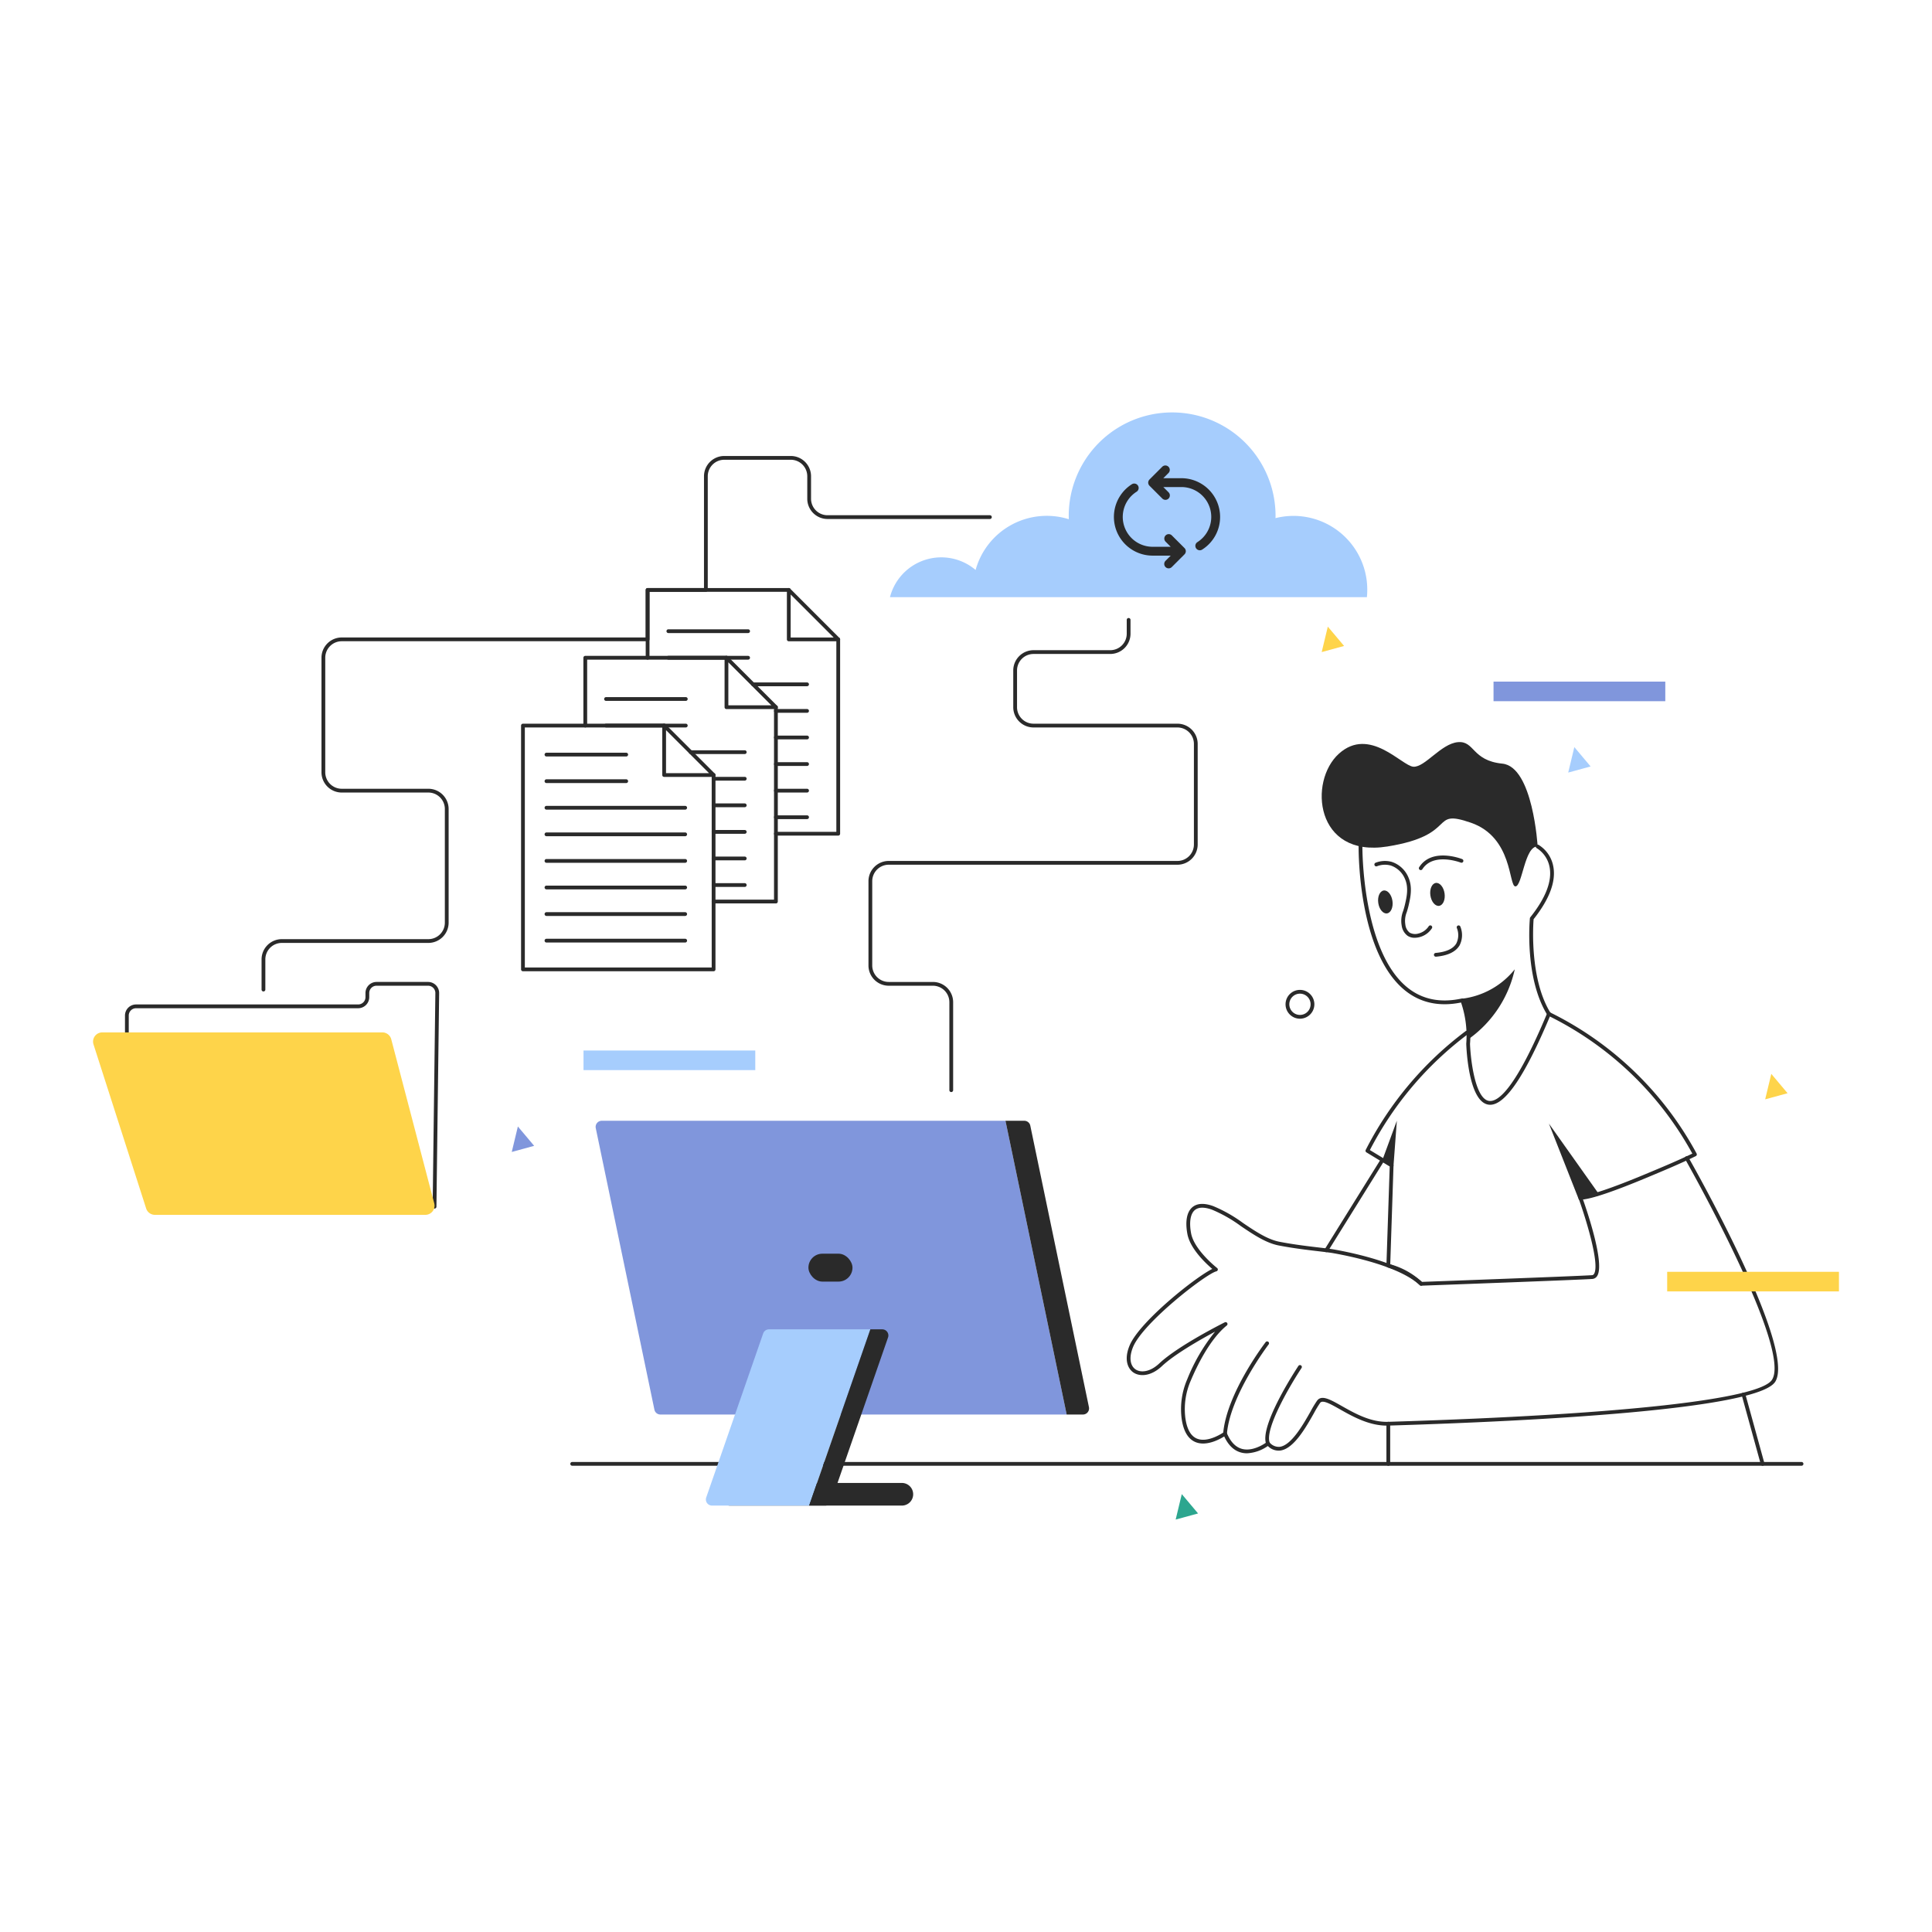 <svg id="SvgjsSvg1001" width="360" height="360" xmlns="http://www.w3.org/2000/svg" version="1.1" xmlns:xlink="http://www.w3.org/1999/xlink" xmlns:svgjs="http://svgjs.com/svgjs"><defs id="SvgjsDefs1002"></defs><g id="SvgjsG1008"><svg xmlns="http://www.w3.org/2000/svg" data-name="Layer 1" viewBox="0 0 512 512" width="360" height="360"><path d="M239 398.996H193.52a3 3 0 110-6h45.48a3 3 0 010 6zM115.157 320.285h-.006a.5.5 0 01-.494-.506l.719-56.626a1.934 1.934 0 00-1.933-1.927H99.786a1.935 1.935 0 00-1.933 1.933v1.1a2.937 2.937 0 01-2.934 2.933H36.056a1.935 1.935 0 00-1.934 1.933v4.788a.5.5 0 01-1 0V269.124a2.937 2.937 0 012.934-2.933H94.92a1.935 1.935 0 001.934-1.933v-1.1a2.936 2.936 0 012.933-2.933h13.657a2.936 2.936 0 012.933 2.933l-.719 56.633A.5.5 0 01115.157 320.285z" fill="#2a2a2a" class="color000 svgShape"></path><path fill="#fed44a" d="M41.048,321.946h71.676a2.433,2.433,0,0,0,2.353-3.049l-11.391-43.482a2.433,2.433,0,0,0-2.353-1.816H27.095a2.433,2.433,0,0,0-2.316,3.176l13.952,43.482A2.433,2.433,0,0,0,41.048,321.946Z" class="colorfed44a svgShape"></path><path d="M394.912,292.776a3.125,3.125,0,0,1-.558-.051c-5.121-.937-5.731-14.574-5.784-16.127a27.175,27.175,0,0,0-1.377-10.921c-5.795,1.173-10.801.086-14.885-3.233-12.4-10.075-12.27-36.982-12.258-38.123a.501.501,0,0,1,.5-.495h.005a.5.5,0,0,1,.495.505c-.003.274-.138,27.568,11.89,37.338,3.936,3.198,8.806,4.188,14.465,2.942a.497.497,0,0,1,.57.3,27.295,27.295,0,0,1,1.593,11.718c.138,3.93,1.296,14.442,4.966,15.113,2.458.437,7.12-3.225,15.482-23.234a.499.499,0,0,1,.922.385C404.232,284.944,398.979,292.776,394.912,292.776Z" fill="#2a2a2a" class="color000 svgShape"></path><path d="M374.889 248.522a3.33 3.33 0 01-1.857-.521 4.047 4.047 0 01-1.578-2.752 7.042 7.042 0 01.401-3.832c.155-.509.325-1.068.478-1.731.449-1.954 1.008-4.386.027-6.698a6.258 6.258 0 00-3.769-3.608 5.775 5.775 0 00-3.667.181.5.5 0 11-.361-.932 6.758 6.758 0 014.312-.208 7.248 7.248 0 014.403 4.172c1.109 2.616.485 5.333.029 7.317-.158.688-.334 1.27-.495 1.799a6.17 6.17 0 00-.378 3.344 3.128 3.128 0 001.146 2.113 3.057 3.057 0 002.34.223 4.577 4.577 0 002.713-1.934.5.5 0 01.828.561 5.543 5.543 0 01-4.572 2.507zM376.518 230.586a.5.5 0 01-.422-.769c3.349-5.247 11.078-2.272 11.406-2.143a.5.5 0 01-.367.93c-.071-.028-7.292-2.798-10.195 1.75A.5.5 0 01376.518 230.586z" fill="#2a2a2a" class="color000 svgShape"></path><ellipse cx="380.945" cy="237.026" rx="1.898" ry="3.065" transform="rotate(-8.237 380.942 237.025)" fill="#2a2a2a" class="color000 svgShape"></ellipse><ellipse cx="367.134" cy="239.025" rx="1.898" ry="3.065" transform="rotate(-8.237 367.134 239.025)" fill="#2a2a2a" class="color000 svgShape"></ellipse><path d="M380.506 253.533a.5.5 0 01-.043-.998c2.788-.245 4.63-1.089 5.476-2.509a4.993 4.993 0 00.143-4.093.5.5 0 01.918-.396 5.957 5.957 0 01-.201 5.001c-1.02 1.712-3.121 2.719-6.247 2.993C380.536 253.532 380.521 253.533 380.506 253.533zM387.513 264.661a21.167 21.167 0 0013.915-7.785 30.763 30.763 0 01-12.307 18.544A25.992 25.992 0 00387.513 264.661z" fill="#2a2a2a" class="color000 svgShape"></path><path d="M376.614,340.722a.499.499,0,0,1-.345-.138,19.086,19.086,0,0,0-7.514-4.397l-.988-.304a.501.501,0,0,1-.353-.494l.875-26.258-6.171-3.74a.5.5,0,0,1-.187-.655,90.895,90.895,0,0,1,26.48-31.475.5.5,0,0,1,.6.801,89.902,89.902,0,0,0-25.977,30.716l6.022,3.649a.5.5,0,0,1,.241.444L368.428,335.04l.622.191a20.088,20.088,0,0,1,7.755,4.483c3.172-.116,40.933-1.5,45.092-1.777a.638.638,0,0,0,.526-.326c1.67-2.556-2.377-15.32-4.077-20.023a.501.501,0,0,1,.471-.67c2.244,0,8.158-1.972,17.104-5.703,4.254-1.773,8.646-3.605,12.566-5.5a87.456,87.456,0,0,0-38.23-36.566.501.501,0,0,1,.441-.898,88.47,88.47,0,0,1,38.918,37.447.499.499,0,0,1-.22.688c-4.062,1.988-8.652,3.902-13.091,5.754-8.41,3.507-14.05,5.433-16.795,5.736,1.214,3.446,5.824,17.108,3.749,20.283a1.635,1.635,0,0,1-1.297.777c-4.335.289-44.921,1.77-45.33,1.786Z" fill="#2a2a2a" class="color000 svgShape"></path><polygon points="410.478 297.766 418.457 318.006 423.943 316.757 410.478 297.766" fill="#2a2a2a" class="color000 svgShape"></polygon><polygon points="369.28 309.083 370.18 297 366.309 307.526 369.28 309.083" fill="#2a2a2a" class="color000 svgShape"></polygon><path d="M330.469,385.138a6.072,6.072,0,0,1-1.555-.197c-1.897-.5-3.403-1.936-4.483-4.271-1.305.815-4.819,2.71-7.682,1.468-1.977-.858-3.197-3.011-3.629-6.396a19.908,19.908,0,0,1,1.504-10.206,48.622,48.622,0,0,1,7.382-12.632c-3.944,2.122-10.745,5.992-14.089,9.14-2.927,2.754-5.912,2.819-7.574,1.665-1.495-1.04-2.533-3.474-.966-7.187,2.645-6.264,17.334-18.012,21.891-20.243-1.656-1.411-5.859-5.324-6.595-9.247-.622-3.317-.161-5.836,1.298-7.089,1.238-1.065,3.085-1.179,5.489-.335a37.424,37.424,0,0,1,7.98,4.517c3.151,2.128,6.41,4.328,9.611,4.952,3.813.744,7.701,1.199,10.54,1.531,1.673.196,2.995.351,3.901.511,5.214.921,17.936,3.616,23.461,8.737a.5.5,0,0,1-.68.733c-5.33-4.94-17.829-7.58-22.955-8.486-.878-.154-2.252-.315-3.844-.502-2.854-.334-6.764-.791-10.615-1.542-3.401-.664-6.745-2.922-9.979-5.105a36.801,36.801,0,0,0-7.751-4.402c-2.045-.716-3.561-.665-4.508.149-1.16.997-1.513,3.237-.967,6.147.831,4.428,6.827,9.139,6.888,9.186a.499.499,0,0,1-.188.88c-2.764.673-19.32,13.519-22.056,19.997-1.117,2.646-.882,4.936.614,5.977,1.331.925,3.8.8,6.318-1.572,4.959-4.667,16.84-10.632,17.343-10.884a.5.5,0,0,1,.538.836c-4.477,3.618-7.915,10.736-9.566,14.657a18.9,18.9,0,0,0-1.434,9.69c.384,3.011,1.404,4.896,3.032,5.604,2.994,1.302,7.173-1.671,7.215-1.7a.5.5,0,0,1,.755.216c.966,2.357,2.329,3.784,4.051,4.239,3.131.827,6.529-1.788,6.563-1.815a.503.503,0,0,1,.671.049,3.191,3.191,0,0,0,2.75,1.212c3.1-.384,6.304-6.064,8.218-9.459a27.485,27.485,0,0,1,1.704-2.809c1.203-1.548,3.439-.279,6.532,1.468,3.413,1.93,7.646,4.33,12.295,4.178l1.597-.05c60.343-1.876,96.832-5.923,100.112-11.103,5.325-8.406-22.752-57.968-23.036-58.468a.5.5,0,1,1,.869-.494c1.173,2.062,28.655,50.588,23.013,59.497-4.739,7.481-65.268,10.458-100.927,11.566l-1.595.051c-4.93.156-9.483-2.42-12.82-4.307-2.456-1.389-4.578-2.591-5.251-1.726a28.047,28.047,0,0,0-1.622,2.687c-2.137,3.789-5.366,9.515-8.967,9.96a3.995,3.995,0,0,1-3.284-1.206A10.474,10.474,0,0,1,330.469,385.138Z" fill="#2a2a2a" class="color000 svgShape"></path><path d="M336.037 383.051a.498.498 0 01-.463-.312c-1.975-4.86 8.083-20.107 8.512-20.754a.5.5 0 11.834.553c-2.842 4.283-9.895 16.194-8.42 19.824a.5.5 0 01-.463.688zM324.652 380.423c-.015 0-.028-.001-.043-.002a.499.499 0 01-.456-.54c.878-10.533 10.831-23.646 11.254-24.199a.5.5 0 01.795.607c-.103.134-10.199 13.436-11.053 23.676A.499.499 0 01324.652 380.423zM351.488 331.837a.5.5 0 01-.425-.765l14.821-23.812a.5.5 0 01.85.529l-14.821 23.812A.501.501 0 01351.488 331.837zM467.111 388.438a.501.501 0 01-.482-.367l-5.065-18.382a.501.501 0 01.35-.615.506.506 0 01.615.35l5.065 18.382a.501.501 0 01-.35.615A.517.517 0 01467.111 388.438zM367.915 388.438a.5.5 0 01-.5-.5V377.296a.5.5 0 111 0v10.643A.5.5 0 01367.915 388.438z" fill="#2a2a2a" class="color000 svgShape"></path><path d="M477.426,388.438H151.638a.5.5,0,0,1,0-1H477.426a.5.5,0,1,1,0,1Z" fill="#2a2a2a" class="color000 svgShape"></path><path fill="#8096dc" d="M175.013,374.863H282.679l-16.218-77.847H159.471a1.622,1.622,0,0,0-1.588,1.953l15.542,74.603A1.622,1.622,0,0,0,175.013,374.863Z" class="colorfd6f41 svgShape"></path><path d="M273.038,298.307l15.542,74.603a1.622,1.622,0,0,1-1.588,1.953h-4.313l-16.218-77.847h4.989A1.622,1.622,0,0,1,273.038,298.307Z" fill="#2a2a2a" class="color000 svgShape"></path><path fill="#a6cdfd" d="M188.689,398.996h25.745l16.218-46.708H203.781a1.622,1.622,0,0,0-1.532,1.09l-15.092,43.464A1.622,1.622,0,0,0,188.689,398.996Z" class="color674cfb svgShape"></path><path d="M235.339,354.441,220.247,397.906a1.622,1.622,0,0,1-1.532,1.09h-4.281l16.218-46.708h3.155A1.622,1.622,0,0,1,235.339,354.441Z" fill="#2a2a2a" class="color000 svgShape"></path><rect width="11.677" height="7.395" x="214.239" y="332.242" rx="3.698" transform="rotate(-180 220.078 335.94)" fill="#2a2a2a" class="color000 svgShape"></rect><rect width="45.521" height="5.193" x="441.818" y="337.041" fill="#fed44a" transform="rotate(-180 464.579 339.638)" class="colorfed44a svgShape"></rect><rect width="45.521" height="5.193" x="154.635" y="278.396" fill="#a6cdfd" class="color674cfb svgShape"></rect><rect width="45.521" height="5.193" x="395.8" y="180.635" fill="#8096dc" class="colorfd6f41 svgShape"></rect><path d="M344.503,269.967a3.818,3.818,0,1,1,3.818-3.818A3.823,3.823,0,0,1,344.503,269.967Zm0-6.637a2.818,2.818,0,1,0,2.818,2.818A2.822,2.822,0,0,0,344.503,263.33Z" fill="#2a2a2a" class="color000 svgShape"></path><polygon fill="#8096dc" points="135.62 305.28 141.556 303.658 137.242 298.533 135.62 305.28" class="colorfd6f41 svgShape"></polygon><polygon fill="#fed44a" points="467.79 291.336 473.726 289.715 469.412 284.59 467.79 291.336" class="colorfed44a svgShape"></polygon><polygon fill="#fed44a" points="350.263 172.808 356.198 171.186 351.884 166.061 350.263 172.808" class="colorfed44a svgShape"></polygon><polygon fill="#a6cdfd" points="415.593 204.739 421.528 203.117 417.214 197.992 415.593 204.739" class="color674cfb svgShape"></polygon><polygon fill="#2ca68f" points="311.564 402.701 317.5 401.079 313.186 395.954 311.564 402.701" class="color2ca68f svgShape"></polygon><path d="M407.494,224.333s-1.22-21.147-9.353-21.96-7.32-6.1-11.793-5.693-8.743,6.71-11.793,6.507-11.59-10.777-19.723-3.457-6.303,27.653,12.81,24.603,10.98-10.167,22.163-6.303,9.963,16.877,11.793,16.877S404.038,224.129,407.494,224.333Z" fill="#2a2a2a" class="color000 svgShape"></path><path d="M410.478 269.2a.497.497 0 01-.425-.237c-6.035-9.751-4.675-24.966-4.614-25.608a.507.507 0 01.107-.265c4.133-5.183 5.845-9.689 5.091-13.395a7.561 7.561 0 00-3.381-4.923.5.5 0 01.477-.879 8.486 8.486 0 013.884 5.603c.811 3.979-.937 8.722-5.194 14.098-.126 1.598-1.069 15.874 4.48 24.844a.5.5 0 01-.425.763zM189.107 257.392H138.588a.5.5 0 01-.5-.5V192.285a.5.5 0 01.5-.5h37.424a.5.5 0 010 1H139.088V256.392h49.52V205.381a.5.5 0 011 0V256.892A.5.5 0 01189.107 257.392z" fill="#2a2a2a" class="color000 svgShape"></path><path d="M189.107 205.89H176.003a.5.5 0 01-.5-.5V192.285a.5.5 0 01.854-.354l13.104 13.104a.5.5 0 01-.354.854zm-12.604-1h11.397l-11.397-11.397zM205.623 239.418H189.107a.5.5 0 010-1h16.016V187.407a.5.5 0 011 0V238.918A.5.5 0 01205.623 239.418zM155.104 192.785a.5.5 0 01-.5-.5V174.312a.5.5 0 01.5-.5h37.424a.5.5 0 010 1H155.604v17.473A.5.5 0 01155.104 192.785z" fill="#2a2a2a" class="color000 svgShape"></path><path d="M205.623 187.917h-13.104a.5.5 0 01-.5-.5V174.312a.5.5 0 01.854-.354l13.104 13.104a.5.5 0 01-.354.854zm-12.604-1H204.416l-11.397-11.397zM222.139 221.445H205.623a.5.5 0 110-1h16.016V169.435a.5.5 0 011 0v51.511A.5.5 0 01222.139 221.445zM171.62 174.812a.5.5 0 01-.5-.5V156.34a.5.5 0 01.5-.5H209.043a.5.5 0 010 1H172.12V174.312A.5.5 0 01171.62 174.812z" fill="#2a2a2a" class="color000 svgShape"></path><path d="M222.139 169.944H209.034a.5.5 0 01-.5-.5v-13.104a.5.5 0 01.854-.354l13.104 13.104a.5.5 0 01-.354.854zm-12.604-1h11.397l-11.397-11.397zM165.952 200.477H144.822a.5.5 0 010-1h21.13a.5.5 0 110 1zM165.952 207.521H144.822a.5.5 0 010-1h21.13a.5.5 0 110 1zM181.578 214.563H144.822a.5.5 0 010-1h36.756a.5.5 0 010 1zM181.578 221.607H144.822a.5.5 0 010-1h36.756a.5.5 0 010 1zM181.578 228.65H144.822a.5.5 0 010-1h36.756a.5.5 0 010 1zM181.578 235.694H144.822a.5.5 0 010-1h36.756a.5.5 0 010 1zM181.578 242.737H144.822a.5.5 0 010-1h36.756a.5.5 0 010 1zM181.578 249.781H144.822a.5.5 0 010-1h36.756a.5.5 0 010 1zM181.739 185.742H160.609a.5.5 0 010-1h21.13a.5.5 0 010 1zM181.739 192.785H160.609a.5.5 0 010-1h21.13a.5.5 0 010 1zM197.365 199.829H183.046a.5.5 0 010-1h14.319a.5.5 0 010 1zM197.365 206.872h-8.258a.5.5 0 010-1h8.258a.5.5 0 010 1zM197.365 213.916h-8.258a.5.5 0 010-1h8.258a.5.5 0 010 1zM197.365 220.959h-8.258a.5.5 0 010-1h8.258a.5.5 0 010 1zM197.365 228.003h-8.258a.5.5 0 010-1h8.258a.5.5 0 010 1zM197.365 235.047h-8.258a.5.5 0 010-1h8.258a.5.5 0 010 1zM198.256 167.769H177.125a.5.5 0 010-1h21.131a.5.5 0 010 1zM198.256 174.812H177.125a.5.5 0 010-1h21.131a.5.5 0 010 1zM213.881 181.856H199.562a.5.5 0 110-1h14.319a.5.5 0 010 1zM213.881 188.899h-8.258a.5.5 0 010-1h8.258a.5.5 0 010 1zM213.881 195.943h-8.258a.5.5 0 010-1h8.258a.5.5 0 010 1zM213.881 202.986h-8.258a.5.5 0 110-1h8.258a.5.5 0 110 1zM213.881 210.03h-8.258a.5.5 0 010-1h8.258a.5.5 0 010 1zM213.881 217.073h-8.258a.5.5 0 110-1h8.258a.5.5 0 110 1z" fill="#2a2a2a" class="color000 svgShape"></path><path fill="#a6cdfd" d="M235.851,158.253a14.042,14.042,0,0,1,22.696-7.204,19.558,19.558,0,0,1,24.701-13.45c-.01-.298-.023-.595-.023-.896a27.404,27.404,0,1,1,54.809,0c0,.204-.011.405-.015.607a19.555,19.555,0,0,1,24.223,20.942Z" class="color674cfb svgShape"></path><path d="M69.817 262.746a.5.5 0 01-.5-.5V254.249a5.372 5.372 0 015.366-5.365h38.842a4.37 4.37 0 004.365-4.365v-30.123a4.37 4.37 0 00-4.365-4.365H90.561a5.372 5.372 0 01-5.365-5.366V174.3a5.372 5.372 0 015.365-5.365h80.56V156.34a.5.5 0 01.5-.5h14.945V126.206a5.372 5.372 0 015.366-5.365h17.637a5.372 5.372 0 015.365 5.365v5.969a4.37 4.37 0 004.365 4.365H262.333a.5.5 0 010 1H219.299a5.372 5.372 0 01-5.365-5.365v-5.969a4.37 4.37 0 00-4.365-4.365H191.932a4.371 4.371 0 00-4.366 4.365v30.134a.5.5 0 01-.5.5H172.12v12.595a.5.5 0 01-.5.5H90.561a4.37 4.37 0 00-4.365 4.365v30.364a4.371 4.371 0 004.365 4.366h22.965a5.372 5.372 0 015.365 5.365v30.123a5.372 5.372 0 01-5.365 5.365H74.684a4.371 4.371 0 00-4.366 4.365v7.997A.5.5 0 0169.817 262.746zM252.092 289.407a.5.5 0 01-.5-.5V265.592a4.37 4.37 0 00-4.365-4.365h-11.709a5.372 5.372 0 01-5.365-5.365V233.525a5.372 5.372 0 015.365-5.366h76.517a4.37 4.37 0 004.365-4.365V197.151a4.371 4.371 0 00-4.365-4.366H273.89a5.372 5.372 0 01-5.366-5.365v-9.746a5.372 5.372 0 015.366-5.366h20.342a4.37 4.37 0 004.365-4.365v-3.668a.5.5 0 011 0v3.668a5.372 5.372 0 01-5.365 5.365h-20.342a4.372 4.372 0 00-4.366 4.366v9.746a4.371 4.371 0 004.366 4.365h38.145a5.372 5.372 0 015.365 5.366V223.794a5.372 5.372 0 01-5.365 5.365h-76.517a4.371 4.371 0 00-4.365 4.366v22.336a4.37 4.37 0 004.365 4.365h11.709a5.372 5.372 0 015.365 5.365v23.315A.5.5 0 01252.092 289.407zM323.34 136.988a10.222 10.222 0 01-4.754 8.659 1.173 1.173 0 01-1.26-1.979 7.915 7.915 0 00-4.246-14.595h-4.791l1.372 1.372a1.172 1.172 0 11-1.658 1.656l-3.373-3.371a1.191 1.191 0 01-.147-.179.965.965 0 01-.046-.087.675.675 0 01-.099-.234c-.009-.032-.023-.066-.03-.1a1.183 1.183 0 010-.458c.007-.036.021-.069.03-.103a.664.664 0 01.099-.232.612.612 0 01.046-.087 1.208 1.208 0 01.147-.181l3.373-3.371a1.172 1.172 0 011.658 1.658l-1.372 1.372H313.081a10.272 10.272 0 0110.259 10.259zM314.164 146.524c.013-.039.025-.078.036-.117.009-.034.023-.066.03-.103a1.183 1.183 0 000-.458c-.007-.034-.021-.069-.03-.1a.657.657 0 00-.098-.234.775.775 0 00-.046-.087 1.192 1.192 0 00-.147-.179l-3.373-3.371a1.172 1.172 0 00-1.658 1.656l1.372 1.372h-4.791a7.915 7.915 0 01-4.246-14.595 1.173 1.173 0 00-1.26-1.979 10.26 10.26 0 005.506 18.918h4.791l-1.372 1.372a1.172 1.172 0 101.658 1.658l3.373-3.371a1.208 1.208 0 00.147-.181.614.614 0 00.046-.087 1.266 1.266 0 00.062-.114z" fill="#2a2a2a" class="color000 svgShape"></path></svg></g></svg>